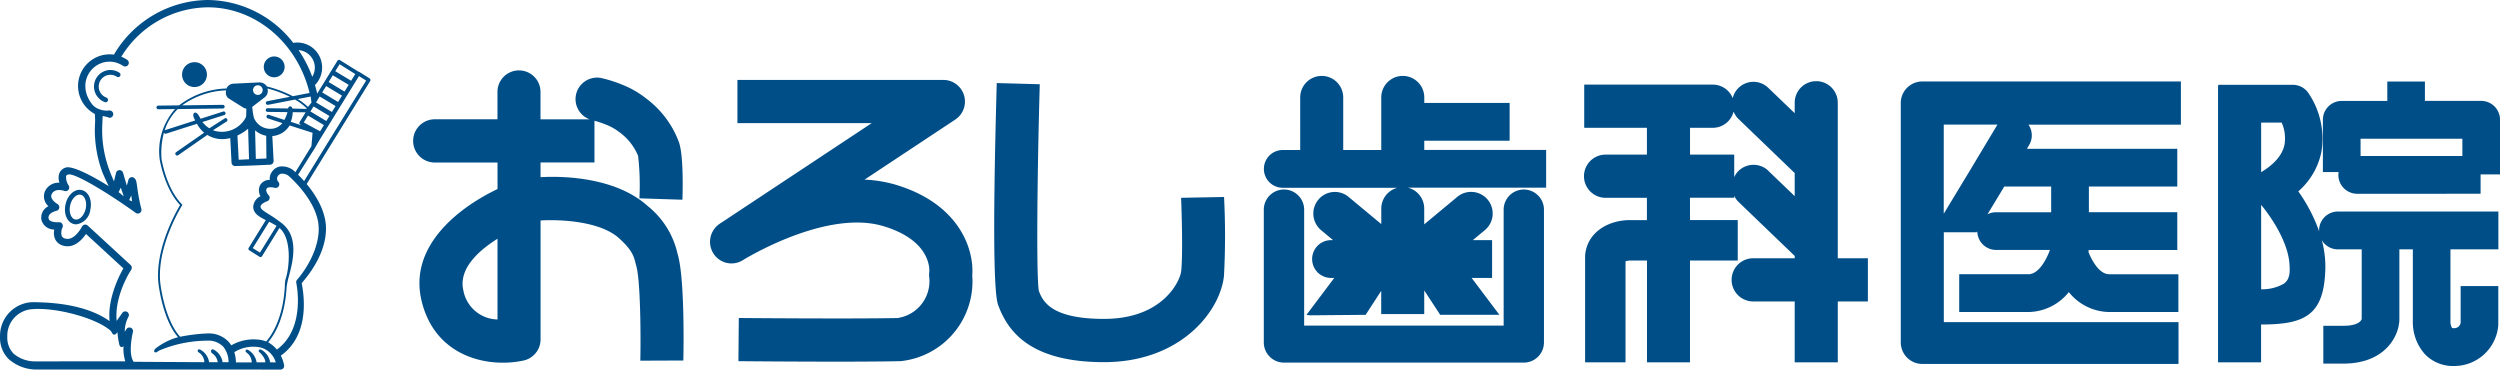 <svg id="logo" xmlns="http://www.w3.org/2000/svg" width="362" height="54" viewBox="0 0 362 54"><defs><clipPath id="clip-path"><path id="長方形_122179" data-name="長方形 122179" fill="none" d="M0 0h362v54H0z"/></clipPath></defs><g id="グループ_31303" data-name="グループ 31303" clip-path="url(#clip-path)" fill="#004e88"><path id="パス_86331" data-name="パス 86331" d="M239.865 63.4a2.926 2.926 0 01-2.921-2.931V41.255a2.922 2.922 0 115.844 0V58.04h28.887V41.255a2.918 2.918 0 115.837 0v19.213A2.926 2.926 0 01274.6 63.4zm165.252-1.173a6.946 6.946 0 01-1.792-4.762V47h-1.949v10.168c-.067 2.607-2.274 6.373-8.076 6.373h-2.938v-5.477h2.938c2.4 0 2.621-.961 2.621-.974V47h-3.446a2.707 2.707 0 01-2.333-1.334 14.633 14.633 0 01.514 4.146c-.175 6.659-2.883 8.065-9.22 8.065h-.085v5.478h-6.231v-40.11h.063v-.072h10.768a2.731 2.731 0 012.211 1.135 11.73 11.73 0 011.917 8.612 10.338 10.338 0 01-3.339 5.683 23.4 23.4 0 013.026 5.808 1.5 1.5 0 01-.015-.153 2.724 2.724 0 012.713-2.736h23.248v5.472h-6.941v10.522a1.734 1.734 0 00.237.88 1.354 1.354 0 00.24.015.933.933 0 001-.781v-5.314h5.452v5.545a2.986 2.986 0 01-.025.363 6.408 6.408 0 01-6.421 5.666 5.625 5.625 0 01-4.133-1.662m-23.761-9.445a6.368 6.368 0 003.226-.776c1.027-.641.937-1.939.874-2.913-.232-3.235-2.666-6.812-4.1-8.533zm0-16.953c.03-.021.052-.041.081-.058 1.876-1.144 2.985-2.452 3.293-3.9a5.566 5.566 0 00-.4-3.223h-2.974zm-49.067 27.761a3.122 3.122 0 01-3.115-3.129V25.816a3.122 3.122 0 013.114-3.128h37.448v6.254h-22.07a2.735 2.735 0 01.089 2.957l-.317.536h21.775v5.471h-12.8v3.712h12.8v5.472h-12.825a1.85 1.85 0 01-.037.3c.55 1.352 1.6 3.211 3.015 3.211h10.007v5.471H359.37a7.6 7.6 0 01-5.859-2.887 7.6 7.6 0 01-5.854 2.887H337.64V50.6h10.017c1.525 0 2.629-2.185 3.124-3.518h-7.8a2.725 2.725 0 01-2.723-2.7l-.087.143h-4.761v13.01h33.984v6.051zM344 38.175l-.007.01-2.261 3.739a2.69 2.69 0 011.239-.3h7.985V37.9h-6.8zm-8.6 3.665l3.935-6.5 3.752-6.258a1.092 1.092 0 01.1-.145h-7.785zM198.466 55.018c-.672-1.834-.737-12.636-.192-32.1l6.23.172c-.37 13.033-.512 27.636-.138 29.911.56 1.5 1.752 4.066 9.446 4.066 8.568 0 11.016-5.528 11.167-6.89.262-2.4.077-8.5-.01-10.645l6.219-.115a108.945 108.945 0 01-.011 11.434c-.564 5.183-6.321 12.481-17.365 12.481-11.02 0-14.036-4.742-15.348-8.311m115.355 8.338v-8.817h-6.009a3.127 3.127 0 010-6.254h6.012v-.335l-8.122-7.808a3.029 3.029 0 01-.642-.912v.295h-6.4v3.233h6.914v5.859h-6.914v14.737h-6.23V48.62h-2.513a3.242 3.242 0 00-.592.1v14.637h-5.853V48a2.825 2.825 0 01.027-.383c.435-3.343 3.631-4.852 6.409-4.852h2.512v-3.23h-5.984a3.127 3.127 0 010-6.254h5.986V29.4h-9.078v-6.256h18.62a3.108 3.108 0 012.881 1.956A3.087 3.087 0 01310 23.619l3.819 3.664v-1.52a3.118 3.118 0 116.236 0v22.523h4.362v6.254h-4.36v8.815zM310 35.626l3.819 3.669v-3.344l-8.119-7.815a3.078 3.078 0 01-.73-1.086 3.113 3.113 0 01-3 2.35h-3.308v3.879h6.4v3.269a2.968 2.968 0 01.542-.826 3.112 3.112 0 014.408-.1zM160.87 63.188l.055-6.25c.165 0 16.045.145 22.958.007a5.384 5.384 0 004.609-5.983 2.566 2.566 0 01.015-.678c.04-.405.222-4.59-6.657-6.648-8.353-2.505-20.211 4.852-20.334 4.922a3.089 3.089 0 01-4.28-.985 3.145 3.145 0 01.914-4.275l22.02-14.577h-19.444v-6.256h29.826a3.131 3.131 0 011.723 5.738l-13.142 8.7a18.6 18.6 0 014.495.734c9.465 2.837 11.389 9.614 11.1 13.132a11.6 11.6 0 01-10.007 12.374 2.472 2.472 0 01-.455.045c-2.342.055-5.728.073-9.205.073-6.713 0-13.734-.065-14.186-.073m-45.894-8.782c-1.849-7.783 5.213-13.374 11.006-16.14v-3.84H116.9a3.13 3.13 0 010-6.261h9.079V24.2a3.115 3.115 0 116.231 0v3.967h7.1a3.117 3.117 0 011.829-5.948 19.884 19.884 0 012.894.932 13.748 13.748 0 013.463 1.989 13.924 13.924 0 014.785 6.413c.615 1.925.543 6.415.482 8.258l-6.23-.2a37 37 0 00-.192-6.158 8.039 8.039 0 00-2.75-3.453 7.718 7.718 0 00-1.9-1.064 14.267 14.267 0 00-1.666-.558v6.042h-7.808v2.128c4.142-.238 11.216.281 15.531 4.189a12.281 12.281 0 014.285 6.8l.093.356c.959 3.556.81 13.287.769 15.2l-6.231.025c.095-4.389-.022-11.615-.555-13.586-.037-.158-.075-.31-.119-.47-.26-1.038-.488-1.95-2.406-3.673-2.773-2.515-8.643-2.736-11.364-2.572v17.215a3.135 3.135 0 01-2.429 3.056 14.159 14.159 0 01-3.026.323c-4.625 0-10.167-2.2-11.786-9m6.064-1.454a5.128 5.128 0 004.942 4.194V45.46c-2.847 1.792-5.674 4.419-4.942 7.495zm122.083 3.525l4.019-5.344h-.467a2.736 2.736 0 010-5.472h.3l-1.731-1.444a3.131 3.131 0 01-.431-4.382l.018-.022a3.106 3.106 0 014.388-.414l4.733 3.936v-2.232a3.117 3.117 0 012.334-3.025h-16.648a2.736 2.736 0 010-5.471h2.574V25a3.115 3.115 0 116.23 0v7.61h5.507V25a3.115 3.115 0 116.231 0v.8h12.357v5.472h-12.36V32.6h17.647v5.471h-20a3.115 3.115 0 012.346 3.018v2.289l4.787-3.978a3.126 3.126 0 014 4.808l-.013.011-1.735 1.443H270v5.472h-2.96l4.02 5.344h-8.573l-2.312-3.533v3.419h-6.23v-3.356l-2.256 3.471-8.078.07zm162.034-17.53h-9.891a2.736 2.736 0 01-2.729-2.736 2.329 2.329 0 01.045-.405H390.3v-7.57a2.732 2.732 0 012.727-2.736h6.6V22.7h5.447v2.8h8.15a2.733 2.733 0 012.726 2.736v7.91h-2.814v2.8zm-9.4-5.472h14.736v-2.5h-14.743z" transform="translate(-53.946 -10.892)"/><path id="パス_86332" data-name="パス 86332" d="M28.226 19.11a2.4 2.4 0 00-.785 4.655.336.336 0 00.114.02.347.347 0 00.113-.672 1.707 1.707 0 01-1.02-2.178 1.686 1.686 0 012.161-1.028 1.712 1.712 0 01.366.186.342.342 0 00.473-.112.348.348 0 00-.088-.461 2.356 2.356 0 00-1.331-.405" transform="translate(-12.252 -8.976)"/><path id="パス_86333" data-name="パス 86333" d="M20.32 51.873c-1.005-.23-2.036.671-2.349 2.052S18.2 56.568 19.2 56.8a1.417 1.417 0 00.317.036 2.394 2.394 0 002.034-2.088c.313-1.381-.229-2.643-1.233-2.874m.563 2.72c-.22.969-.92 1.671-1.526 1.531s-.936-1.077-.716-2.047c.2-.886.8-1.549 1.37-1.549a.71.71 0 01.157.018c.6.139.935 1.077.715 2.046" transform="translate(-8.477 -24.349)"/><path id="パス_86334" data-name="パス 86334" d="M51.912 20.583a1.8 1.8 0 10-1.787-1.8 1.79 1.79 0 001.787 1.8" transform="translate(-23.761 -7.979)"/><path id="パス_86335" data-name="パス 86335" d="M74.12 18.434a1.508 1.508 0 10-1.5-1.509 1.5 1.5 0 001.5 1.509z" transform="translate(-34.425 -7.242)"/><path id="パス_86336" data-name="パス 86336" d="M53.518 11.348l-1.484-.931a.258.258 0 00-.131-.036l-2.677-1.673a.261.261 0 00-.362.085l-2.935 4.762a17.33 17.33 0 00-.323-1.24 3.631 3.631 0 00-.021-5.105 3.561 3.561 0 00-3.119-1A15.835 15.835 0 0030.077 0 15.945 15.945 0 0016.5 7.908a4.587 4.587 0 00-2.772 8.592 10.6 10.6 0 01.042 1.185 17.625 17.625 0 00.993 7.092c.131.37.6 1.405.975 2.175-4.238-2.632-5.728-2.806-6.089-2.717a1.428 1.428 0 00-1.056.853 2.1 2.1 0 00.018 1.372 2.152 2.152 0 00-2.063 1.155 1.892 1.892 0 00.467 2.243 1.84 1.84 0 00-1.021 1.957 1.877 1.877 0 001.865 1.419 2.308 2.308 0 00.108 1.359 1.749 1.749 0 001.15.966c1.582.485 2.777-.856 3.337-1.68l5.417 4.983c-.622 1.03-2.337 4.484-2 7.637-2.172-1.559-5.749-2.743-11.284-2.743a4.875 4.875 0 00-4.582 4.991 4.336 4.336 0 001.232 3.23 6.124 6.124 0 003.793 1.53h.051l35.541.007a.528.528 0 00.525-.531.487.487 0 00-.007-.087 5.072 5.072 0 00-.477-1.4c4.38-3.118 3.275-9.131 3.024-10.5.714-.839 3.517-4.062 3.517-7.9 0-2.521-1.483-4.863-2.8-6.449l9.2-14.916a.265.265 0 00-.084-.364M49.172 9.3l2.272 1.425-.6.968-2.3-1.383zm-.985 1.6l2.3 1.384-.6.977-2.3-1.384zm-.964 1.562l2.3 1.384-.569.922-2.3-1.387zm-1.458 2.362l.526-.853 2.3 1.384-.53.858-2.3-1.384zm1.935 1.968l-.451.729-2.3-1.384.45-.729zm-4.228 1.243l.176.11c-.477-.153-1.06-.354-1.544-.506a4.216 4.216 0 00.281-1.394l1.873.019-.869 1.41a.265.265 0 00.084.364M38.731 16.2l2.894.036a4.5 4.5 0 01-.45 1.123c-.974-.312-2.169-.7-2.243-.729a.264.264 0 00-.335.17.267.267 0 00.168.337c.074.024 1.206.4 2.123.689a2.18 2.18 0 01-1.439.81 2.543 2.543 0 01-2.7-1.636 12.135 12.135 0 01-.229-1.52l1.791-1.38a1.171 1.171 0 00.469-1c-.016-.1-.033-.2-.053-.285a16.843 16.843 0 013.257 1.2l-3.281.638a.266.266 0 00.049.526.262.262 0 00.05 0l3.919-.762a8.765 8.765 0 011.708 1.286c-.049.062-.084.058-.27.066l-1.809-.052c-.087-.187-.13-.315-.342-.311s-.221.128-.3.3l-2.962-.036a.27.27 0 00-.265.262.264.264 0 00.26.268m-.164 6.745l-1.532.067-.107-4.14a3.442 3.442 0 001.608.787zm-1.94-9.908a.7.7 0 11.7.709.706.706 0 01-.7-.709m6.475 1.305l1.843-.358.035.027.114.836-.469.587-.041.052a8.772 8.772 0 00-1.481-1.144m1.49 2.387l2.3 1.384-.554.9-2.361-1.282zm.985-6.929a2.557 2.557 0 01-.372 1.317 18.08 18.08 0 00-1.983-3.862 2.551 2.551 0 012.355 2.544M5.062 52.329a4.784 4.784 0 01-3.09-1.115 3.319 3.319 0 01-.915-2.468 3.855 3.855 0 013.571-3.974c3.495-.315 9.495 1.327 11.467 3.192a.776.776 0 00.037.089c.076.13.2.374.358.405.2.04.4-.2.521-.362a10.726 10.726 0 00.233 1.652c.073.427.252.516.384.507a.366.366 0 00.258-.137 5.993 5.993 0 00.256 2.2zm27.172.118a2.5 2.5 0 00-1.247-1.8c-.168-.086-.32-.1-.407.069a.4.4 0 00.2.484 1.816 1.816 0 01.748 1.248h-1.246a2.5 2.5 0 00-1.247-1.8c-.168-.086-.32-.1-.4.069s.125.323.291.412a1.755 1.755 0 01.661 1.317s-10.185-.055-10.238-.061c-.72-1.018-.32-3.438-.1-4.3a.53.53 0 00-.377-.646.524.524 0 00-.583.241l-.221.371a4.512 4.512 0 01.51-2.142.533.533 0 00-.148-.734.523.523 0 00-.728.149l-.811 1.139c-.341-3.683 2.031-7.28 2.062-7.326l.047-.079a.533.533 0 00-.086-.682L12.7 32.658a.527.527 0 00-.823.151c-.01.021-1.105 2.148-2.447 1.731a.7.7 0 01-.494-.381 1.792 1.792 0 01.116-1.23.534.534 0 00-.256-.705.523.523 0 00-.273-.047c-.014 0-1.373.107-1.487-.55-.142-.81 1.087-1.088 1.138-1.1a.532.532 0 00.149-.981c-.012-.007-1.213-.71-.833-1.449.475-.931 1.777-.469 1.83-.45a.525.525 0 00.676-.315.536.536 0 00-.047-.463 2.109 2.109 0 01-.374-1.385c.017-.042.063-.154.331-.221.945-.223 5.787 2.708 9.748 5.562a.524.524 0 00.735-.124.536.536 0 00.076-.459 25.08 25.08 0 01-.573-3c-.065-.44-.12-.8-.166-1.019a.522.522 0 00-.087-.2l-.106-.15a.525.525 0 00-.934.165l-.236.842-.546-1.866a.539.539 0 00-.514-.38.527.527 0 00-.5.406l-.3 1.21a23.593 23.593 0 01-.751-1.851 16.567 16.567 0 01-.92-6.7c0-.3.019-.6.034-.9a4.907 4.907 0 01.865.216.207.207 0 01.05.04c.028 0 .054.005.082.005a.531.531 0 00.01-1.062.466.466 0 00-.061 0 3.407 3.407 0 01-1.045-.056l-.54-.179a2.35 2.35 0 01-.933-.725c-2.412-3.175.244-6.722 3.375-6.016a4.12 4.12 0 011.18.529.523.523 0 00.723-.174.532.532 0 00-.161-.722 4.5 4.5 0 00-.843-.441A14.867 14.867 0 0130.077 1.06c6.942 0 13 5.159 14.748 12.4l-2.424.471a16.915 16.915 0 00-3.775-1.419.987.987 0 00-.088-.147 1.273 1.273 0 00-1.011-.431l-3.706.18a1.16 1.16 0 00-1.03.709.091.091 0 01-.008.027.128.128 0 00-.081-.033 11.7 11.7 0 00-6.769 2.437l-3.036.038a.266.266 0 000 .53l2.461-.03c-.029.03-.062.057-.09.088a9.218 9.218 0 00-2.145 7.194c.006.042.68 4.248 2.955 6.616-.481.793-3.881 6.633-3.071 11.83.781 5.011 2.444 6.954 2.778 7.3-.083.02-.128.036-.121.042a9.049 9.049 0 00-3.052 1.534c-.227.165-.38.436-.241.568.215.2.459-.081.691-.21A17.938 17.938 0 0130 49.332a2.972 2.972 0 012.331.874 3.6 3.6 0 01.768 2.235zM17.178 27.826a.657.657 0 00.028-.082l.29-.564.425 1.244c-.151-.1-.6-.5-.743-.6m1.533 1.146a.162.162 0 01.012-.038l.283-.631c.038.233.079.622.123.857-.091-.064-.329-.127-.419-.189m14.18-11.744a.262.262 0 00-.366-.068l-2.211 1.419a3.917 3.917 0 01-1-.9v-.009l3.178-1.013a.266.266 0 00-.16-.506l-3.285 1.048c-.134-.239-.27-.479-.281-.494-.2-.288-.367-.461-.6-.372-.2.075-.226.405-.1.7.033.079.115.242.2.411l-4.379 1.406a.213.213 0 00-.04.022 7.552 7.552 0 011.623-2.8c.09-.1.187-.185.281-.276l6.538-.082a.266.266 0 000-.53l-5.919.074a11.575 11.575 0 016.34-2.167c.012 0 .02-.01.031-.013a3.1 3.1 0 00-.04.424.466.466 0 00.01.065 1 1 0 00.548.779l1.914 1.2a.922.922 0 00.5.178s-.018 1.166-.048 1.224a3.909 3.909 0 01-4.787 1.917l1.985-1.268a.265.265 0 00.065-.364m3.04 1.41l.131 4.418-1.494.077-.183-3.514a7.018 7.018 0 001.546-.982m-2.8 30.875a3.965 3.965 0 00-3.115-1.233 25.918 25.918 0 00-3.945.484.131.131 0 00-.034-.074c-.019-.018-1.92-1.847-2.755-7.207-.85-5.459 3.049-11.673 3.088-11.735a.134.134 0 00-.018-.165c-2.272-2.291-2.947-6.5-2.952-6.533a11.211 11.211 0 01.342-3.838.257.257 0 00.229.154.27.27 0 00.079-.012l4.475-1.432.042.079a4.738 4.738 0 00.991 1.216L25.5 22.037a.268.268 0 00-.066.37.262.262 0 00.367.067l4.221-2.938a4.038 4.038 0 002.146.608A5.008 5.008 0 0033.341 20l.185 3.524a.526.526 0 00.5.522l2.175-.068.422-.015 2.476-.112a.529.529 0 00.521-.536l-.187-3.619a1.453 1.453 0 00.173-.013 3.192 3.192 0 002.329-1.52l3.324 1.065c-.048.557-.145 1.868-.175 1.959l-2.311 3.744a8.12 8.12 0 00-.381-.338 2.683 2.683 0 00-1.889-.478 1.818 1.818 0 00-1.191.863 1.6 1.6 0 00-.241 1.073 1.546 1.546 0 00-1.417.781 1.725 1.725 0 00.063 1.581 1.823 1.823 0 00-1.05 1.509c0 .974.826 1.447 1.823 1.95l-2.477 4.015a.265.265 0 00.084.364l1.484.931a.262.262 0 00.362-.085l2.522-4.088c1.774 1.49 1.488 5.543.888 7.422a1.751 1.751 0 00-.074.416c0 .011-.013.02-.014.032-.135 5.434-2.233 8.03-2.726 8.566h-.007a3.8 3.8 0 00-1.206-.275 6.4 6.4 0 00-3.837.839 3.545 3.545 0 00-.36-.489m5.841-17.41c.342.173.7.367 1.073.593l-2.4 3.874-1.043-.651zm.143 20.355a2.5 2.5 0 00-1.248-1.807c-.167-.086-.3-.092-.385.076s.087.272.247.419c.028.026.751.778.683 1.317h-1.252a2.5 2.5 0 00-1.248-1.806c-.167-.086-.318-.02-.349.1-.045.185.137.268.394.5a1.843 1.843 0 01.5 1.21h-2.289a5.58 5.58 0 00-.234-1.48 5.162 5.162 0 013.332-.756 3.076 3.076 0 012.663 2.237zm7.039-19.372c0 3.964-3.091 7.359-3.122 7.4a.534.534 0 00-.128.479c.015.067 1.417 6.586-2.814 9.647a4.024 4.024 0 00-1.056-.924c.022-.027-.093-.085-.217-.138.6-.673 2.412-3.087 2.687-7.967a9.97 9.97 0 01.311-1.52c.563-2.105 1.564-5.775-1.039-7.773a20.536 20.536 0 00-1.689-1.175c-.845-.524-1.357-.833-1.357-1.194s.658-.688.957-.787a.534.534 0 00.335-.674.528.528 0 00-.125-.205c-.005 0-.5-.523-.29-.949.134-.269.839-.208 1.169-.117a.526.526 0 00.649-.369.533.533 0 00-.12-.5.67.67 0 01-.1-.787.776.776 0 01.5-.389 1.643 1.643 0 011.047.278c.043.037 4.393 3.733 4.393 7.66m-2.11-6.869c-.32-.363-.617-.669-.872-.92 0 0 2.377-3.792 2.4-3.792l.619-1.092 5.8-9.4 1.037.652z"/></g></svg>